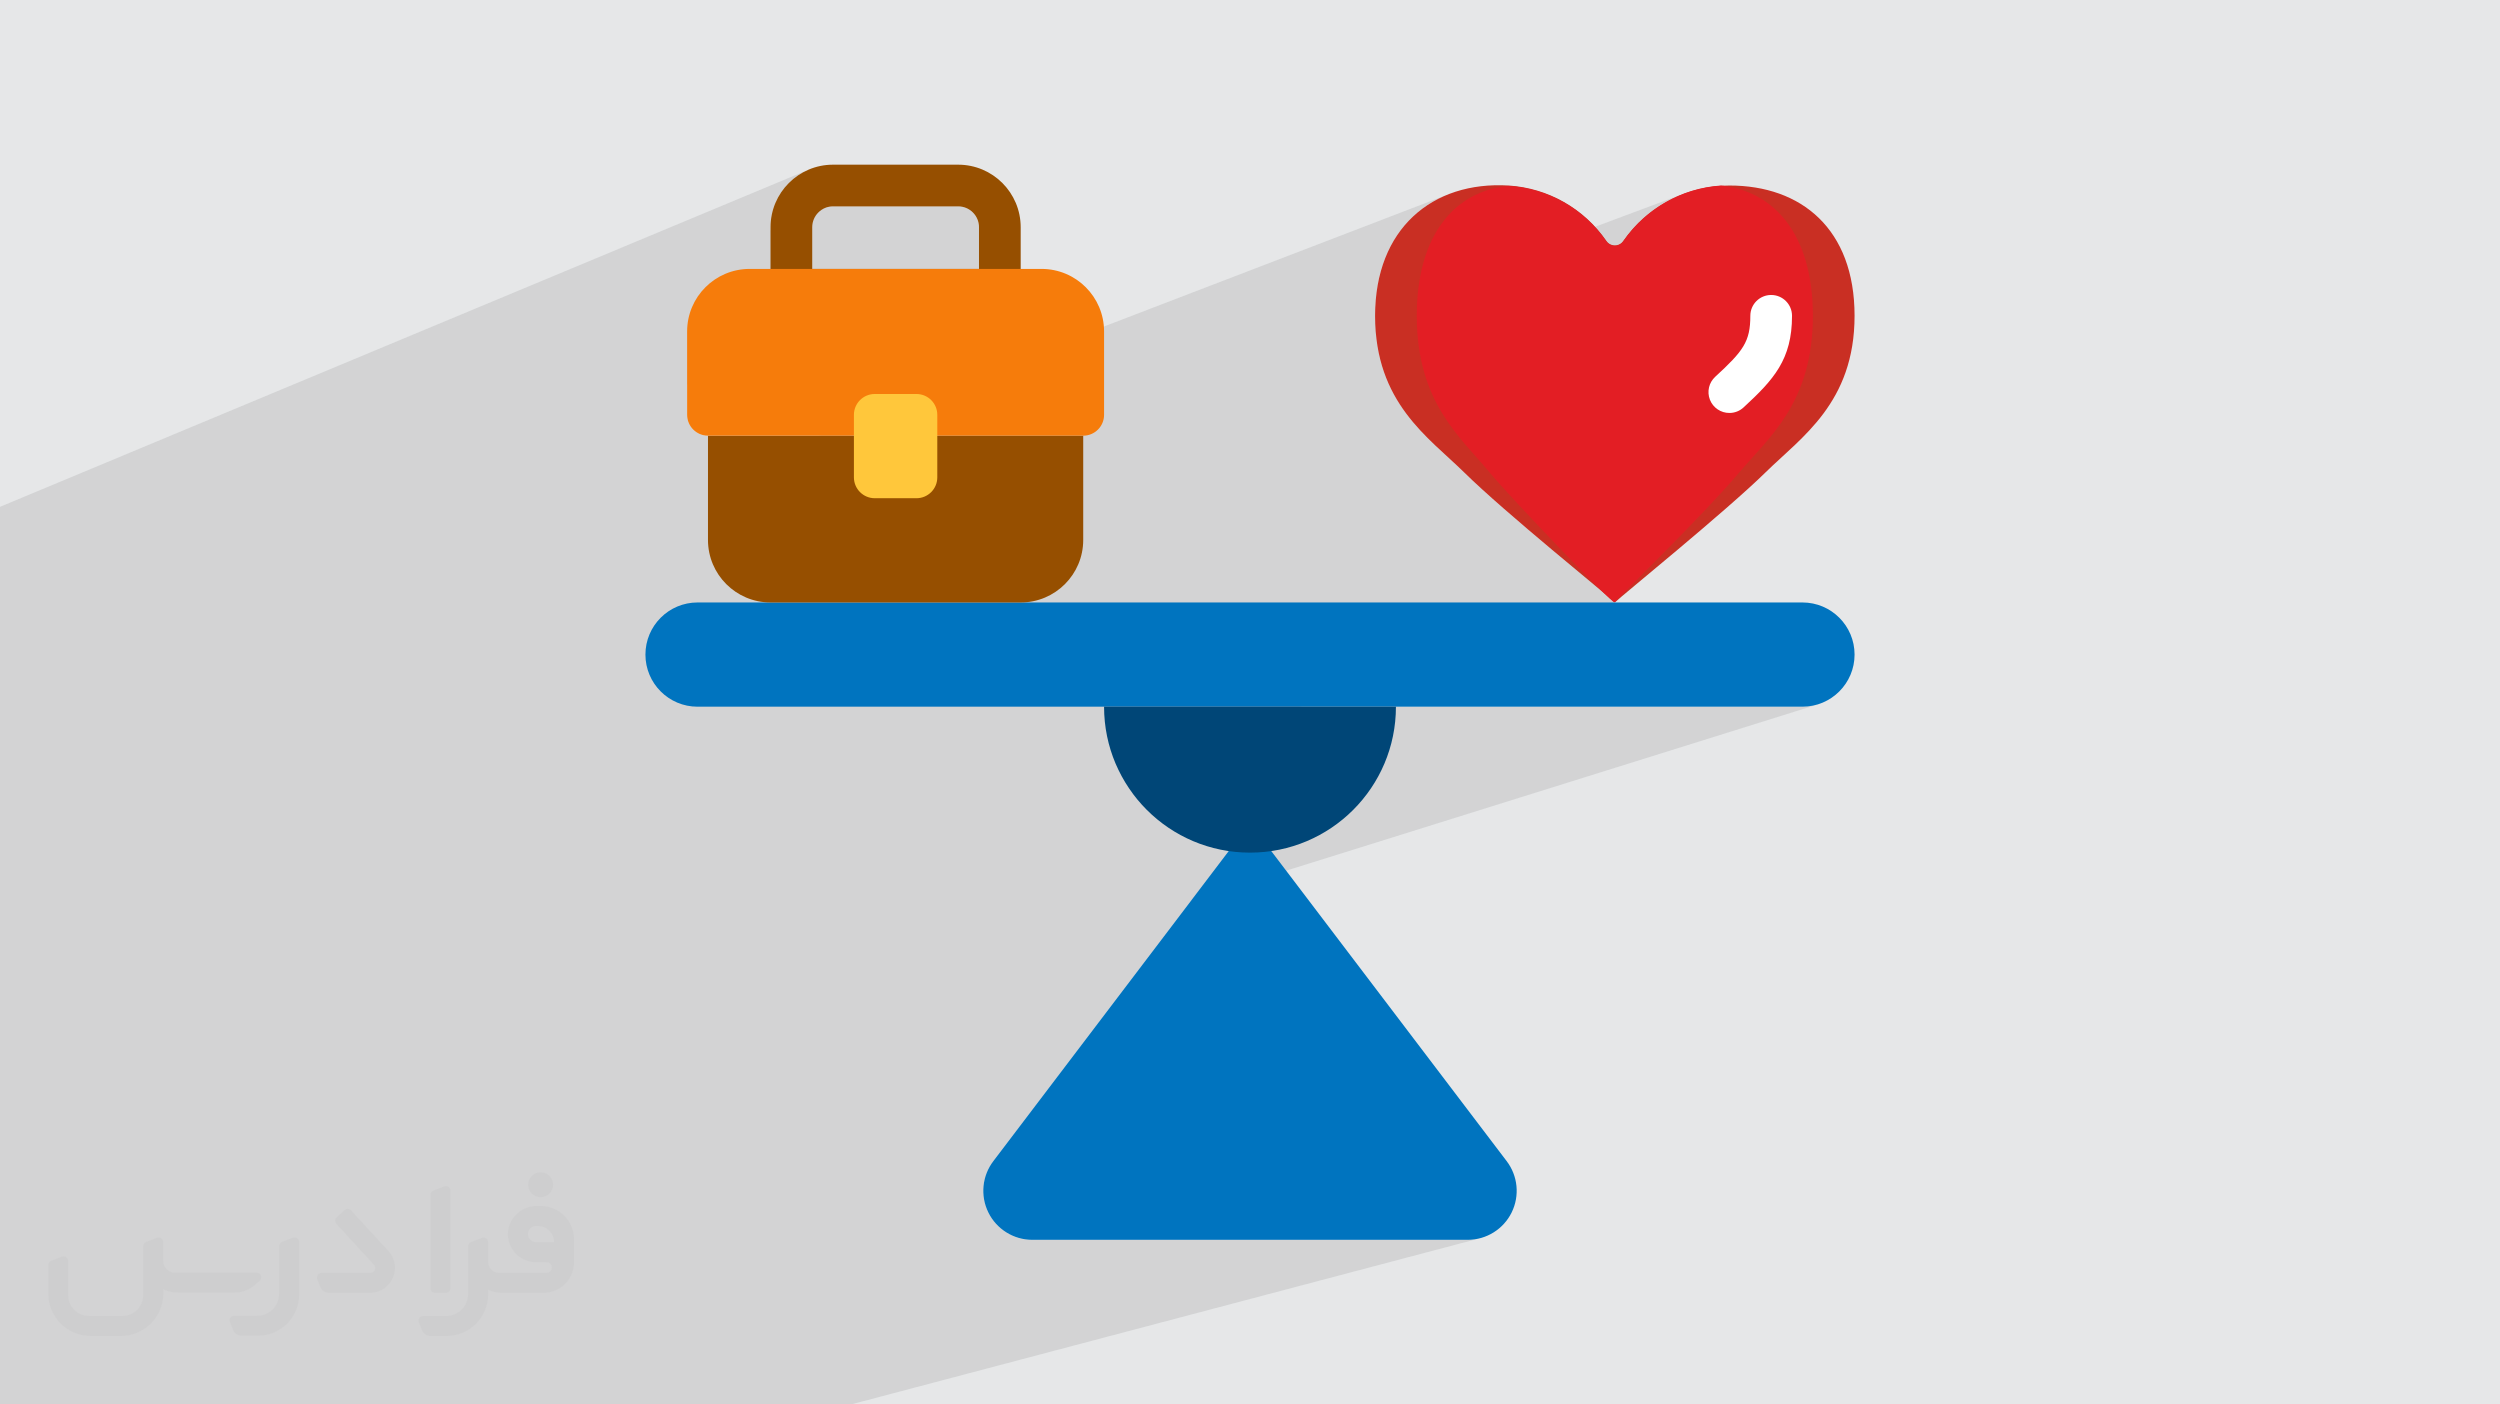 <?xml version="1.0" encoding="UTF-8"?>
<!DOCTYPE svg PUBLIC "-//W3C//DTD SVG 1.0//EN" "http://www.w3.org/TR/2001/REC-SVG-20010904/DTD/svg10.dtd">
<!-- Creator: CorelDRAW -->
<svg xmlns="http://www.w3.org/2000/svg" xml:space="preserve" width="94.192mm" height="52.917mm" version="1.0" style="shape-rendering:geometricPrecision; text-rendering:geometricPrecision; image-rendering:optimizeQuality; fill-rule:evenodd; clip-rule:evenodd"
viewBox="0 0 9404.92 5283.66"
 xmlns:xlink="http://www.w3.org/1999/xlink"
 xmlns:xodm="http://www.corel.com/coreldraw/odm/2003">
 <defs>
  <style type="text/css">
   <![CDATA[
    .fil6 {fill:#E31E24;fill-rule:nonzero}
    .fil5 {fill:#C92F23;fill-rule:nonzero}
    .fil8 {fill:#004677;fill-rule:nonzero}
    .fil4 {fill:#0074BF;fill-rule:nonzero}
    .fil3 {fill:#964F00;fill-rule:nonzero}
    .fil9 {fill:#F67C0B;fill-rule:nonzero}
    .fil10 {fill:#FFC73B;fill-rule:nonzero}
    .fil7 {fill:white;fill-rule:nonzero}
    .fil2 {fill:#373435;fill-rule:nonzero;fill-opacity:0.031}
    .fil1 {fill:#2B2A29;fill-opacity:0.102}
    .fil0 {fill:#E6E7E8}
   ]]>
  </style>
 </defs>
 <g id="Layer_x0020_1">
  <polygon class="fil0" points="-0,0 9404.92,0 9404.92,5283.66 -0,5283.66 "/>
  <polygon class="fil1" points="-0,2236.42 -0,2190.59 -0,2144.49 -0,2065.22 -0,2059.47 -0,2048.63 -0,1906.65 3042.36,637.97 3021.8,647.88 3002.39,659.66 2984.28,673.21 2967.58,688.4 2952.39,705.1 2938.84,723.22 2927.06,742.62 2917.15,763.18 2909.24,784.8 2903.44,807.35 2899.88,830.71 2898.66,854.77 2898.66,866.75 3103.42,782.5 3118.14,777.93 3133.95,776.33 3604.5,776.33 3620.31,777.93 3635.03,782.5 3648.35,789.73 3659.95,799.31 3669.52,810.91 3676.76,824.24 3681.33,838.96 3682.92,854.77 3682.92,1011.62 2584.96,1447.01 2584.96,1560.6 2586.55,1576.4 2591.12,1591.12 2598.36,1604.44 2607.93,1616.05 2619.53,1625.63 2632.85,1632.86 2647.57,1637.42 2663.38,1639.02 2663.39,1639.02 2663.39,1800.08 5453.34,729.12 5431.6,738.08 5410.53,748.11 5390.18,759.19 5370.57,771.32 5351.73,784.48 5333.68,798.67 5316.44,813.89 5300.05,830.1 5284.52,847.32 5269.89,865.53 5256.19,884.72 5243.43,904.88 5231.64,926 5220.86,948.07 5211.09,971.09 5202.38,995.04 5194.75,1019.92 5188.22,1045.71 5182.81,1072.41 5178.57,1100 5175.5,1128.48 5173.65,1157.85 5173.55,1162.49 6336.04,727.8 6319.73,734.27 6303.69,741.32 6287.91,748.95 6272.43,757.13 6257.27,765.87 6242.42,775.16 6227.91,784.97 6213.75,795.32 6210.16,798.04 6209.65,798.44 6195.23,809.95 6181.23,822.03 6167.67,834.65 6154.56,847.82 6141.93,861.52 6129.8,875.74 6118.17,890.49 6107.07,905.74 6104.19,909.6 6100.87,913.03 6097.2,916 6093.2,918.5 6088.92,920.48 5176.48,1258.95 5178.09,1275.02 5181.9,1301.87 5186.7,1327.71 5192.43,1352.57 5199.03,1376.5 5206.47,1399.53 5214.7,1421.69 5223.65,1443.03 5233.3,1463.57 5243.57,1483.36 5254.44,1502.44 5265.84,1520.83 5277.74,1538.56 5290.07,1555.69 5302.79,1572.25 5315.85,1588.27 5329.21,1603.78 5342.81,1618.84 5356.61,1633.46 5370.55,1647.69 5384.58,1661.55 5398.67,1675.1 5412.75,1688.36 5426.77,1701.37 5440.7,1714.18 5454.47,1726.81 5468.06,1739.3 5481.39,1751.68 5494.42,1763.99 5507.11,1776.27 5519.78,1788.61 5533.27,1801.5 5547.52,1814.9 5562.48,1828.75 5578.09,1843.02 5594.27,1857.67 5611,1872.63 5628.18,1887.89 5645.78,1903.4 5663.74,1919.09 5681.99,1934.96 5700.47,1950.93 5719.14,1966.97 5737.92,1983.04 5756.76,1999.08 5775.62,2015.08 5794.4,2030.97 5813.08,2046.71 5831.58,2062.26 5849.85,2077.58 5867.84,2092.62 5885.47,2107.35 5902.69,2121.71 5919.46,2135.66 5935.69,2149.17 5951.34,2162.18 5966.36,2174.65 5980.68,2186.55 5994.23,2197.82 6006.97,2208.43 6018.83,2218.32 6029.76,2227.47 6039,2236.39 6047.27,2244.26 6054.54,2251.01 6060.72,2256.57 6065.76,2260.89 6069.58,2263.87 6072.14,2265.48 6072.79,2265.57 6073.7,2265.26 6074.91,2266.43 4203,2886.39 4208.82,2899.03 4219.92,2920.55 4231.92,2941.5 4244.8,2961.85 4258.54,2981.59 4259.89,2983.35 5251.44,2658.57 6780.75,2658.57 6800.8,2657.56 6820.26,2654.58 6839.06,2649.75 4481.8,3386.93 3737.28,4367.54 3729.69,4378.18 3722.94,4389.22 3717.02,4400.64 3711.94,4412.37 3707.7,4424.36 3704.3,4436.58 3701.77,4448.98 3700.08,4461.52 3699.26,4474.14 3699.3,4486.79 3700.22,4499.45 3702.01,4512.04 3704.68,4524.54 3708.24,4536.9 3712.68,4549.06 3718.01,4560.99 3724.17,4572.52 3731.07,4583.48 3738.67,4593.86 3746.92,4603.61 3755.78,4612.75 3765.23,4621.21 3775.21,4628.99 3785.69,4636.07 3796.63,4642.41 3807.99,4647.99 3819.74,4652.79 3831.82,4656.78 3844.2,4659.94 3856.85,4662.24 3869.72,4663.66 3882.78,4664.18 5522.14,4664.18 5535.2,4663.66 5548.07,4662.24 5560.72,4659.94 5573.11,4656.78 3200.5,5283.66 3179.17,5283.66 1655.64,5283.66 1163.56,5283.66 566.17,5283.66 -0,5283.66 -0,4788.53 -0,4780.96 -0,4716.95 -0,4710.8 -0,4667.52 -0,4378.71 -0,4278.37 -0,4277.29 -0,4277.08 -0,4234.11 -0,4066.05 -0,3712.85 -0,3640.9 -0,3628.43 -0,3592.76 -0,3348.36 -0,3326.29 -0,3222.95 -0,3179.22 -0,3172.67 -0,3158.88 -0,3154.36 -0,3118.42 -0,3116.14 -0,3115.97 -0,3114.83 -0,3097.05 -0,3033.23 -0,2822.47 -0,2675.56 -0,2575.94 -0,2472.07 -0,2333.66 -0,2289.06 "/>
  <g id="_2950961049376">
   <path class="fil2" d="M1125.4 4672.59l0 197.03c0,20.41 -3.74,40.82 -11.66,59.56 -7.92,18.74 -19.16,36.25 -33.74,50.4 -14.58,14.58 -31.65,25.82 -50.4,33.74 -18.74,7.92 -39.15,11.66 -59.56,11.66l-60.82 0c-7.08,0 -14.16,-2.08 -19.99,-6.25 -5.83,-4.16 -10.41,-9.58 -12.92,-16.25l-11.24 -29.16c-0.83,-2.5 -1.25,-5.41 -1.25,-8.33 0,-2.92 1.25,-5.42 2.92,-7.92 1.67,-2.5 3.74,-4.16 6.25,-5.41 2.5,-1.25 5.41,-2.09 7.91,-1.67l86.23 0c22.08,0 42.91,-8.75 58.73,-24.57 15.41,-15.42 24.15,-36.65 24.15,-58.73l0 -179.12c0,-3.33 1.26,-6.66 3.33,-9.58 2.09,-2.92 5,-5 7.92,-6.25l40.82 -15.83c2.5,-0.84 5.41,-1.25 8.33,-0.84 2.92,0.42 5.42,1.26 7.5,2.92 2.09,1.67 4.17,3.75 5.42,6.25 1.25,2.92 2.08,5.83 2.08,8.33z"/>
   <path class="fil2" d="M2033.88 4536.8l-15 0c-59.57,0 -109.13,48.73 -108.31,107.88 0.42,27.5 12.08,54.16 31.66,73.32 19.57,19.57 46.23,30.4 74.14,30.4l39.57 0c5.42,0 10.41,2.08 14.17,5.83 3.74,3.74 5.83,8.75 5.83,14.16 0,5.42 -2.09,10.41 -5.83,14.17 -3.75,3.74 -8.75,5.83 -14.17,5.83l-179.11 0c-10.83,0 -20.83,-4.58 -28.33,-12.08 -7.5,-7.5 -11.66,-17.91 -12.08,-28.33l0 -74.98c0,-2.92 -0.83,-5.41 -2.08,-7.92 -1.25,-2.5 -3.33,-4.57 -5.42,-6.24 -2.08,-1.67 -4.99,-2.51 -7.5,-2.92 -2.92,-0.42 -5.41,0 -8.33,0.83l-41.24 15.83c-2.92,1.25 -5.83,3.33 -7.92,6.25 -2.08,2.92 -2.92,6.25 -2.92,9.58l0 179.12c0,22.08 -8.75,43.32 -24.15,58.73 -15.42,15.42 -36.65,24.57 -58.73,24.57l-86.64 0.01c-2.92,0 -5.42,0.83 -7.92,2.08 -2.5,1.25 -4.58,3.33 -6.25,5.42 -1.66,2.5 -2.5,4.99 -2.92,7.5 -0.41,2.92 0,5.41 1.26,8.33l11.24 29.16c2.5,6.67 7.08,12.5 12.91,16.66 5.83,4.16 12.91,6.25 20,5.83l60.81 0c41.24,0 80.81,-16.25 109.97,-45.82 29.16,-29.16 45.81,-68.74 45.81,-109.97l0 -18.32c15.84,7.91 33.33,12.08 50.82,12.08l157.03 0c30.41,0 59.99,-12.08 81.65,-33.74 21.66,-21.67 33.74,-50.82 33.74,-81.65l0 -85.81c0,-33.32 -13.33,-65.39 -36.65,-89.14 -23.74,-23.74 -55.82,-36.65 -89.14,-36.65zm50.39 136.2l-66.64 0c-7.92,0 -15.42,-2.5 -21.25,-7.91 -5.83,-5.42 -9.59,-12.5 -10.41,-20.42 0,-4.16 0.42,-8.75 2.08,-12.91 1.67,-4.16 3.75,-7.91 6.67,-10.82 5.83,-5.42 13.75,-8.76 21.66,-8.76l7.09 0c16.25,0 31.65,6.25 42.9,17.91 11.66,11.25 17.91,26.66 17.91,42.91z"/>
   <path class="fil2" d="M1694.39 4478.9l0 367.39c0,2.08 -0.42,4.57 -1.25,6.66 -0.84,2.09 -2.09,4.16 -3.75,5.83 -1.67,1.67 -3.33,2.92 -5.41,3.74 -2.09,0.84 -4.16,1.26 -6.67,1.26l-40.82 0c-2.08,0 -4.58,-0.42 -6.66,-1.26 -2.09,-0.83 -4.16,-2.08 -5.42,-3.74 -1.66,-1.67 -2.92,-3.74 -3.74,-5.83 -0.83,-2.09 -1.25,-4.58 -1.25,-6.66l0 -351.57c0,-3.32 0.83,-6.66 2.92,-9.58 2.08,-2.92 4.58,-5 7.91,-6.25l40.83 -15.83c2.5,-0.84 5.41,-1.25 8.33,-1.25 2.92,0.41 5.41,1.25 7.5,2.92 2.5,1.66 4.16,3.74 5.41,6.24 1.25,2.09 2.09,5 2.09,7.92z"/>
   <path class="fil2" d="M1391.56 4863.79l-153.7 0c-7.08,0 -14.17,-2.09 -20,-6.25 -5.83,-4.16 -10.41,-9.99 -13.33,-16.66l-11.24 -28.74c-0.83,-2.51 -1.25,-5.42 -0.83,-8.34 0.41,-2.92 1.25,-5.41 2.92,-7.91 1.66,-2.51 3.74,-4.16 6.24,-5.42 2.51,-1.25 5.42,-2.08 7.92,-2.08l184.11 0c3.33,0 6.66,-1.25 9.58,-2.92 2.93,-2.09 5,-4.58 6.67,-7.92 1.25,-3.33 1.67,-6.66 1.25,-9.99 -0.42,-3.33 -2.08,-6.67 -4.16,-9.17l-141.63 -154.12c-2.92,-3.33 -4.58,-7.92 -4.58,-12.5 0,-4.58 2.09,-8.75 5.83,-12.08l29.58 -27.49c3.33,-2.92 7.92,-4.58 12.5,-4.58 4.58,0.42 8.75,2.09 12.08,5.83l140.37 152.87c55.41,59.57 12.5,157.46 -69.56,157.46z"/>
   <path class="fil2" d="M977.53 4817.97l-20 17.07c-20.83,17.91 -47.49,27.91 -74.98,27.91l-211.19 0c-19.57,0 -39.15,-4.16 -57.06,-12.49l0 16.25c0,20.82 -4.16,41.65 -12.08,60.81 -7.91,19.16 -19.57,36.65 -34.57,51.65 -14.58,14.58 -32.07,26.24 -51.65,34.58 -19.16,7.91 -39.99,12.07 -60.82,12.07l-114.55 0.01c-20.83,0 -41.66,-4.17 -60.82,-12.08 -19.16,-7.92 -36.65,-19.58 -51.65,-34.58 -14.58,-14.58 -26.24,-32.07 -34.57,-51.65 -7.92,-19.16 -12.08,-39.98 -12.08,-60.81l0 -107.89c0,-3.33 1.25,-6.66 2.92,-9.58 2.09,-2.92 4.58,-5 7.92,-6.25l40.82 -15.83c2.5,-0.84 5.41,-1.26 8.33,-0.84 2.92,0.42 5.42,1.25 7.5,2.92 2.09,1.67 4.16,3.75 5.42,6.25 1.25,2.5 2.08,5 2.08,7.92l0 128.71c0,20.83 8.34,40.82 22.92,55.41 14.58,14.58 34.57,22.91 55.4,22.91l125.79 0c20.83,0 40.41,-8.34 54.99,-22.92 14.58,-14.58 22.92,-34.57 22.92,-55.4l0 -184.11c0,-3.33 1.25,-6.67 2.92,-9.59 2.08,-2.92 4.57,-4.99 7.91,-6.24l40.82 -15.84c2.51,-0.83 5.42,-1.25 8.34,-0.83 2.92,0.42 5.41,1.25 7.91,2.92 2.51,1.67 4.17,3.74 5.42,6.25 1.25,2.5 2.08,5.41 2.08,7.91l0 70.4c0,11.66 4.58,23.32 12.92,31.65 8.33,8.34 19.57,13.33 31.65,13.33l307.4 0c3.33,0 7.09,0.84 9.59,2.92 2.92,2.09 5,5 6.25,7.92 1.25,3.33 1.25,6.66 0.41,10.41 0,3.74 -2.08,6.66 -4.57,8.75z"/>
   <path class="fil2" d="M2033.88 4503.89c25.82,0 47.07,-21.25 47.07,-47.07 0,-25.83 -21.25,-47.07 -47.07,-47.07 -25.83,0 -47.08,21.24 -47.08,47.07 0,25.82 21.25,47.07 47.08,47.07z"/>
  </g>
  <path id="Shape" class="fil3" d="M3761.35 1168.46l-784.25 0c-43.31,0 -78.43,-35.11 -78.43,-78.42l0 -235.27c0,-129.94 105.34,-235.28 235.28,-235.28l470.55 0c129.94,0 235.28,105.34 235.28,235.28l0 235.27c0,43.31 -35.12,78.42 -78.43,78.42zm-705.83 -156.84l627.41 0 0 -156.85c0,-43.31 -35.12,-78.43 -78.42,-78.43l-470.56 0c-43.31,0 -78.43,35.12 -78.43,78.43l0 156.85z"/>
  <path id="Shape_2" class="fil4" d="M5522.14 4664.18l-1639.36 0c-70.06,-0.29 -133.92,-40.28 -164.77,-103.18 -30.85,-62.91 -23.38,-137.87 19.27,-193.46l965.18 -1271.23 965.18 1271.23c42.67,55.59 50.13,130.55 19.28,193.46 -30.86,62.9 -94.71,102.89 -164.78,103.18z"/>
  <path id="Shape_3" class="fil5" d="M6976.82 1188.07c0,327.03 -200.78,457.23 -334.09,588.2 -149.01,146.65 -548.98,470.55 -567.81,490.16 -29.79,-29.8 -409.38,-334.09 -567.8,-490.16 -133.33,-130.97 -334.09,-261.16 -334.09,-588.2 0,-327.03 214.88,-507.41 502.71,-490.16 147.69,9.5 282.91,86.07 367.03,207.83 7.1,10.84 19.19,17.38 32.15,17.38 12.97,0 25.06,-6.54 32.16,-17.38 91.06,-130.39 240.14,-208.01 399.19,-207.83 269.78,0 470.56,163.12 470.56,490.16z"/>
  <path id="Shape_4" class="fil6" d="M6819.97 1188.07c0,327.03 -165.48,457.23 -276.06,588.2 -121.56,145.87 -463.5,481.53 -470.55,489.37 -7.06,7.85 -383.51,-385.07 -470.56,-489.37 -107.45,-130.97 -272.93,-261.16 -272.93,-588.2 0,-306.65 145.09,-470.56 345.86,-488.59 147.7,9.5 282.91,86.07 367.03,207.83 7.1,10.84 19.19,17.38 32.16,17.38 12.96,0 25.05,-6.54 32.15,-17.38 83.79,-122.35 219.07,-199.53 367.03,-209.39 200.77,21.17 345.86,183.51 345.86,490.16z"/>
  <path id="Shape_5" class="fil7" d="M6506.26 1553.54c-32.51,0.24 -61.8,-19.6 -73.63,-49.87 -11.83,-30.27 -3.75,-64.72 20.3,-86.59 105.09,-96.46 131.76,-131.75 131.76,-229 0,-43.3 35.11,-78.42 78.42,-78.42 43.31,0 78.42,35.12 78.42,78.42 0,164.7 -69.02,239.99 -181.94,344.29 -14.46,13.55 -33.52,21.11 -53.33,21.18z"/>
  <path id="Shape_6" class="fil4" d="M6780.75 2658.57l-4156.59 0c-108.28,0 -196.06,-87.79 -196.06,-196.07 0,-108.29 87.78,-196.06 196.06,-196.06l4156.59 0c108.29,0 196.06,87.79 196.06,196.07 0,108.29 -87.78,196.06 -196.06,196.06l0 0z"/>
  <path id="Shape_7" class="fil8" d="M5251.44 2658.57c0,303.19 -245.79,548.98 -548.98,548.98 -303.19,0 -548.98,-245.79 -548.98,-548.98l1097.96 0z"/>
  <path id="Shape_8" class="fil3" d="M4075.05 1639.02l0 392.14c0,129.94 -105.34,235.27 -235.27,235.27l-941.12 0c-129.93,0 -235.27,-105.33 -235.27,-235.27l0 -392.14 1411.66 0z"/>
  <path id="Shape_9" class="fil9" d="M4075.05 1639.02c43.31,0 78.43,-35.11 78.43,-78.42l0 -313.71c0,-129.94 -105.34,-235.27 -235.28,-235.27l-1097.96 0c-129.94,0 -235.28,105.33 -235.28,235.27l0 313.71c0,43.31 35.12,78.42 78.42,78.42l1411.67 0z"/>
  <path class="fil10" d="M3290.79 1482.18l156.85 0c43.31,0 78.43,35.12 78.43,78.42l0 235.27c0,43.31 -35.12,78.43 -78.42,78.43l-156.86 0c-43.29,0 -78.42,-35.12 -78.42,-78.42l0 -235.28c0,-43.3 35.13,-78.42 78.43,-78.42z"/>
 </g>
</svg>
